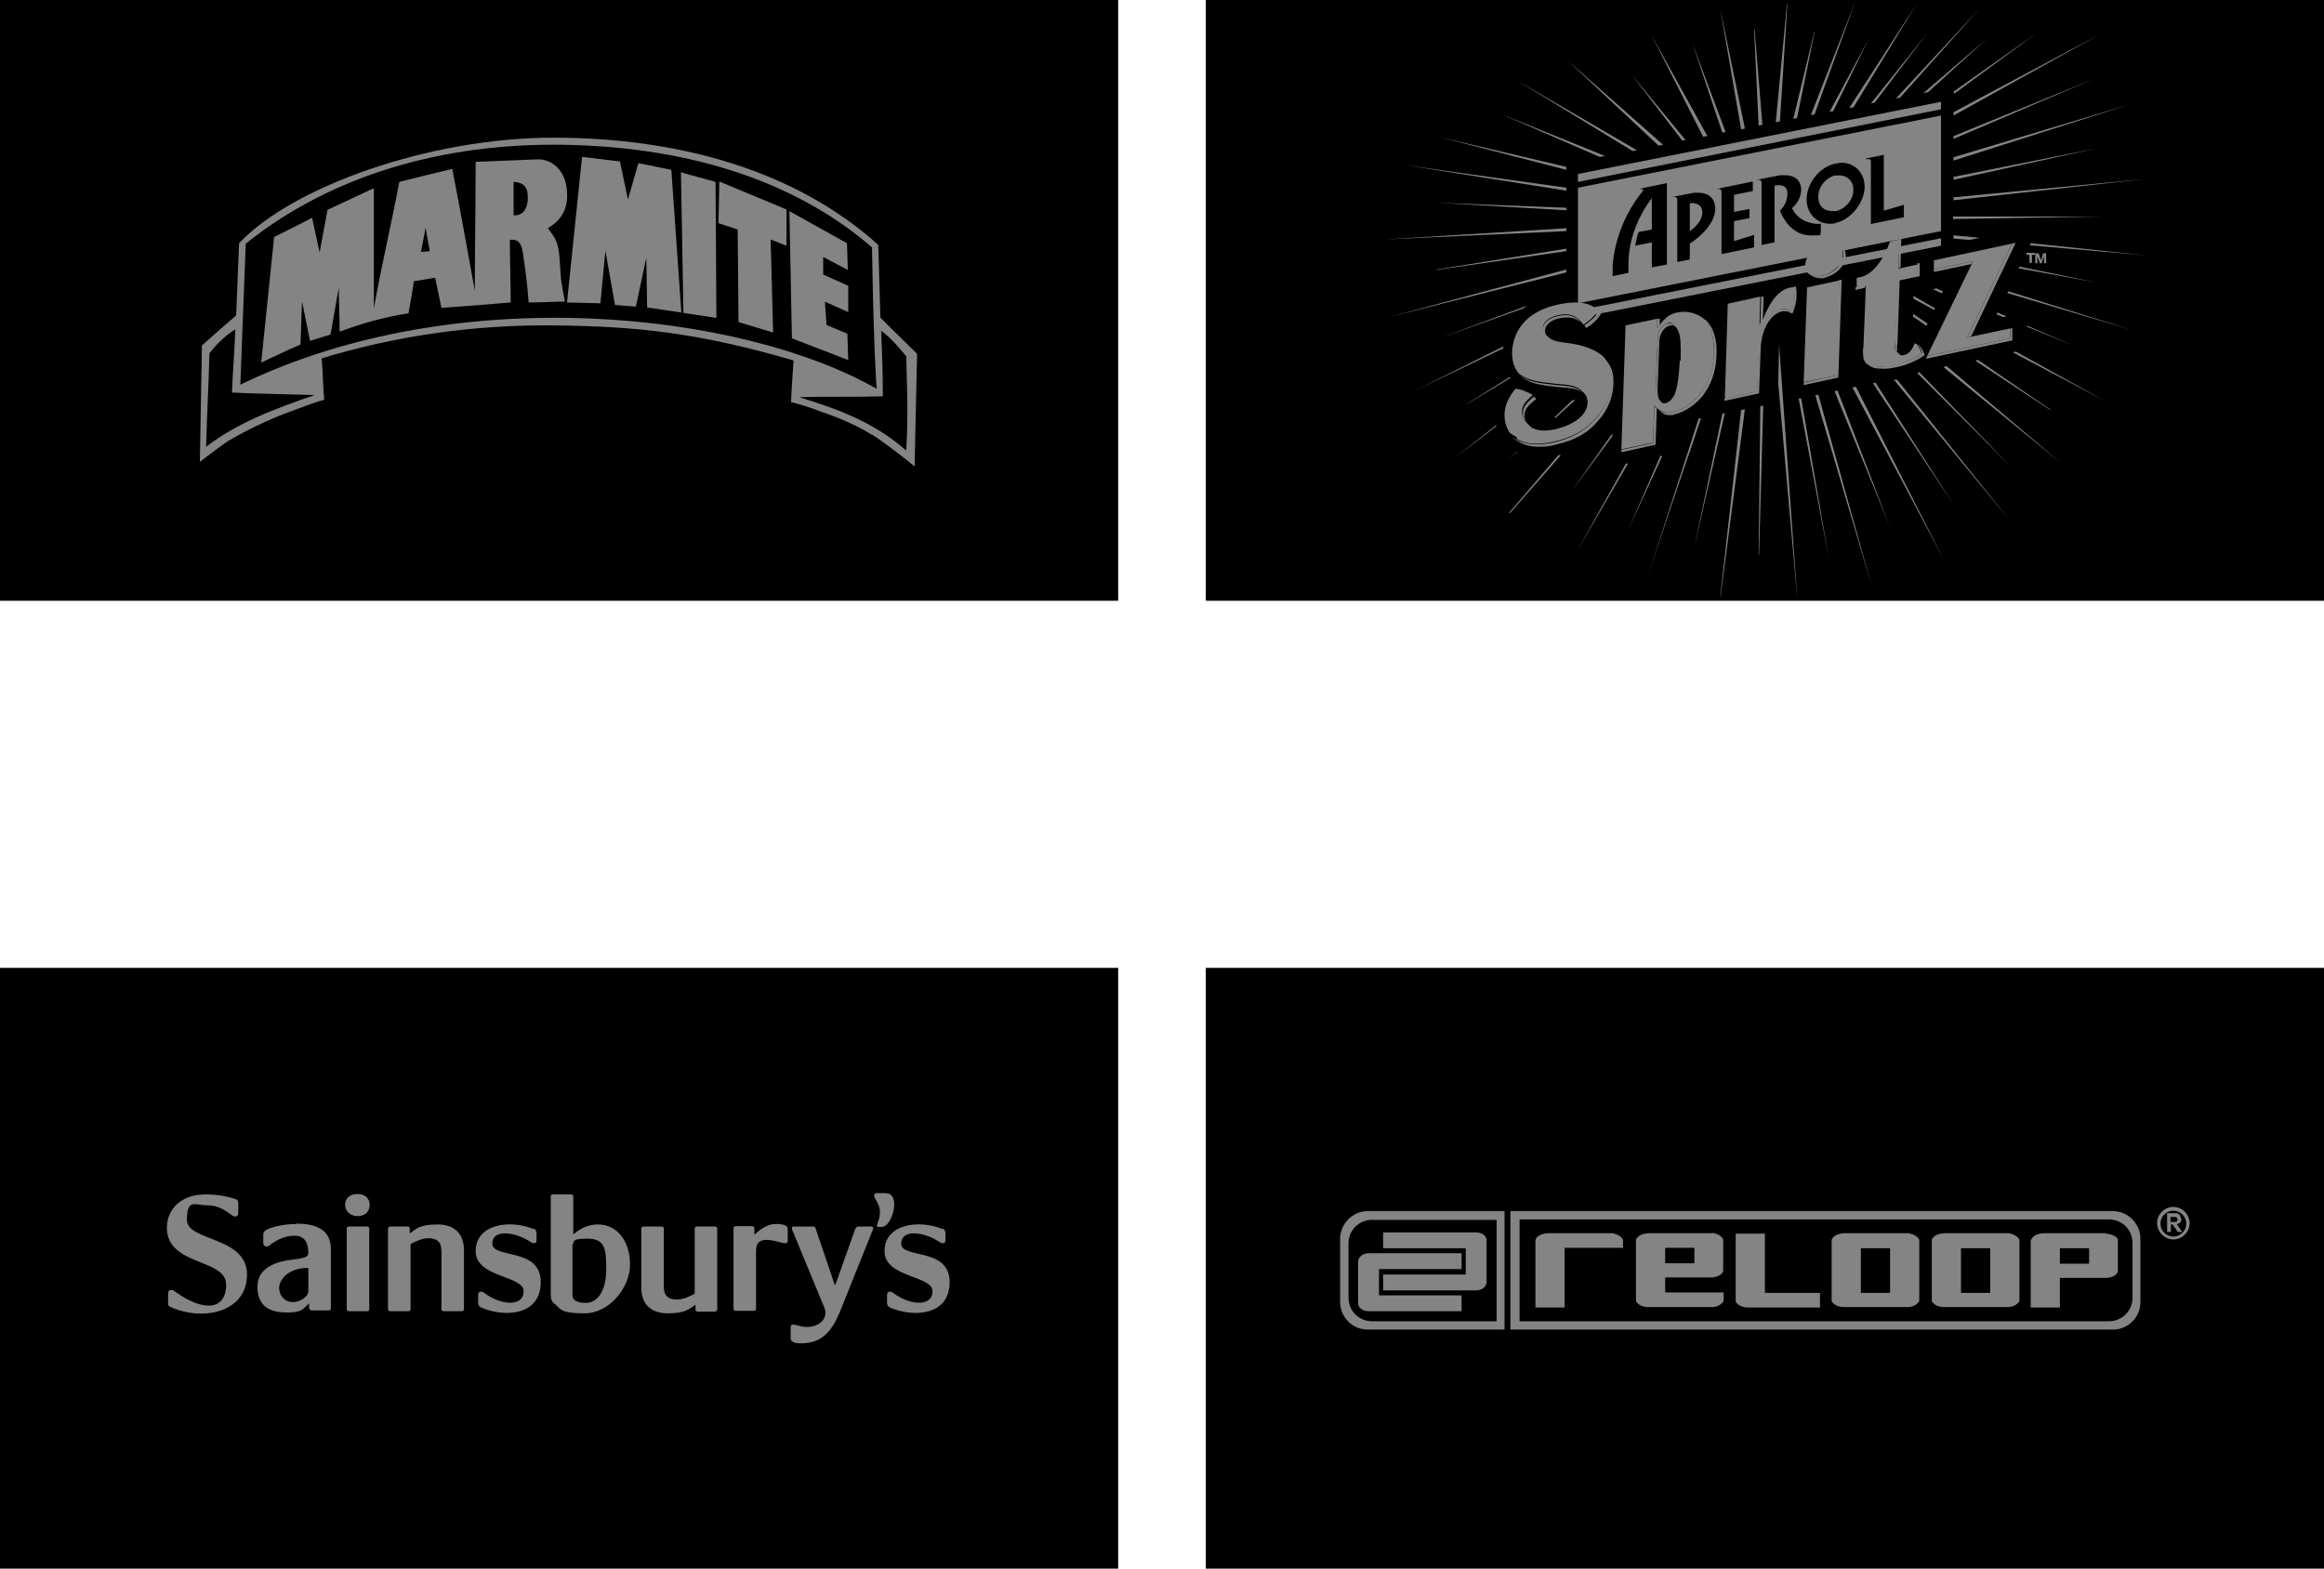 <?xml version="1.0" encoding="UTF-8"?>
<svg xmlns="http://www.w3.org/2000/svg" version="1.1" viewBox="0 0 557 376">
  <defs>
    <style>
      .cls-1 {
        fill-rule: evenodd;
      }

      .cls-1, .cls-2 {
        fill: #848484;
      }
    </style>
  </defs>
  <!-- Generator: Adobe Illustrator 28.7.1, SVG Export Plug-In . SVG Version: 1.2.0 Build 142)  -->
  <g>
    <g id="Layer_1">
      <rect y="0" width="268" height="144"/>
      <rect x="289" y="0" width="268" height="144"/>
      <rect y="232" width="268" height="144"/>
      <rect x="289" y="232" width="268" height="144"/>
      <path class="cls-2" d="M70.9,293.4c-2.4,0-5.3.5-7.1,1.4-.5.3-.7.7-.7,1.1v2c0,.7.5.9.8.9.5,0,1-.5,1.2-.7,1.7-1.1,3.3-1.9,5.6-1.9s3.2,1.8,3.2,4h0c0,1.1-.4,1.3-4.3,1.8-2.4.3-7.9,1.4-7.9,6.4s3.3,6.2,7.1,6.2,3.8-.9,5.3-2.2v1.2c.1.3.4.5.6.5h4.1c.3,0,.5-.2.5-.5v-14.1c0-3.7-2-6.2-8.4-6.2ZM73.8,309.9c0,.6-1.5,2.2-3.6,2.2s-3.3-1.7-3.3-3.4,1.9-4.8,7-4.8v6Z"/>
      <path class="cls-2" d="M85.7,286.2c-2,0-3,1.2-3,2.6s1.2,2.7,3,2.7,2.9-1.1,2.9-2.7c0-1.4-1-2.6-2.9-2.6Z"/>
      <path class="cls-2" d="M83.1,294.5v19.3c0,.3.2.5.5.5h4.4c.3,0,.5-.2.5-.5v-19.3c0-.3-.2-.5-.5-.5h-4.4c-.3,0-.5.2-.5.5Z"/>
      <path class="cls-2" d="M40.7,313.2c7.7,3.6,18.5,1.5,18.5-7.7s-14.4-7.9-14.4-13.1,2-3.5,4.6-3.5,4,.8,5.8,2.1c.5.4.8.6,1.2.6s.7-.3.7-.7v-2.6c0-.4-.1-.7-.5-.8-1.5-.6-4.3-1.2-7.3-1.2-6.1,0-9.3,3.7-9.3,8,0,9.2,14.2,7.3,14.2,13.6s-5.5,6.4-11.8,2c-.6-.4-.9-.7-1.2-.7-.8,0-.9.4-.9.8v2.3c-.1.4,0,.6.4.9Z"/>
      <path class="cls-2" d="M93,294.5v19.3c0,.3.2.5.5.5h4.4c.3,0,.5-.2.5-.5v-15.6c.9-.5,2.7-1.4,4.2-1.4,3,0,3.2,1.8,3.2,3.4v13.6c0,.3.2.5.5.5h4.4c.3,0,.5-.2.5-.5v-14.1c0-3.7-2-6.2-6.4-6.2s-5.2,1.2-6.5,2.1h-.1v-1.1c0-.3-.2-.5-.5-.5h-4.2c-.2,0-.5.2-.5.5Z"/>
      <path class="cls-2" d="M127.9,294.6c-5.9-2.4-13.9-1.1-13.9,5.3s11.5,5.8,11.5,9.6-5.4,3.4-9.3.5c-.3-.2-.5-.4-.9-.4s-.7.2-.7.8v1.8c0,.5.1.9.7,1.2,5.1,2.3,14.3,2.3,14.3-6.1s-11.6-5.5-11.6-9.2,5.7-2.7,9-.5c.3.2.7.4.9.4.5,0,.7-.2.7-.8v-1.5c0-.5-.1-1-.7-1.2Z"/>
      <path class="cls-2" d="M225.9,294.6c-5.9-2.4-13.9-1.1-13.9,5.3s11.5,5.8,11.5,9.6-5.4,3.4-9.3.5c-.3-.2-.5-.4-.9-.4s-.7.2-.7.8v1.8c0,.5.1.9.7,1.2,5.1,2.3,14.3,2.3,14.3-6.1s-11.6-5.5-11.6-9.2,5.7-2.7,9-.5c.3.2.7.4.9.4.5,0,.7-.2.7-.8v-1.5c0-.5-.1-1-.7-1.2Z"/>
      <path class="cls-2" d="M181.2,300c0-2.2.8-3.6,5.5-2.3.6.1,1,.3,1.5.3s.6-.3.6-.7v-2.7c0-.5-.3-.8-.9-1-3.3-.8-5.3.7-7,2.3h-.1v-1.5c0-.3-.2-.5-.5-.5h-4c-.2,0-.5.2-.5.5v19.3c0,.3.2.5.5.5h4.4c.3,0,.5-.2.5-.5v-13.8h0Z"/>
      <path class="cls-2" d="M211.6,294c2.1,0,4.6-8,.6-8h-2.1c-.5,0-.6.4-.6.7,0,.5,1.4,1.9,1.4,3.8s-.7,2.6-.7,3.2.2.4.5.4h1Z"/>
      <path class="cls-2" d="M200.1,308.1l-.3-.9-4.3-12.7c-.1-.4-.3-.5-.7-.5h-4.6c-.3,0-.4.1-.4.4s0,.3.2.7l7.6,18.4c1.2,3.1-2.4,5.4-6.1,4.3-.5-.1-.9-.3-1.4-.3s-.6.3-.6.7v2.6c0,.5.4,1.2,2.4,1.2,4.8,0,7.4-2.4,9.7-8.3l7.5-18.7c.1-.3.2-.4.2-.6s-.2-.4-.4-.4h-3.2c-.3,0-.5.2-.7.5l-4.5,12.7-.4.9Z"/>
      <path class="cls-2" d="M171.9,313.8v-19.3c0-.3-.2-.5-.5-.5h-4.4c-.3,0-.5.2-.5.5v15.6c-.9.5-2.7,1.4-4.2,1.4-3,0-3.2-1.8-3.2-3.4v-13.6c0-.3-.2-.5-.5-.5h-4.4c-.3,0-.5.2-.5.5v14.1c0,3.7,2,6.2,6.4,6.2s5.2-1.2,6.5-2h.1v1.1c0,.3.2.5.5.5h4.2c.2,0,.5-.3.5-.6Z"/>
      <path class="cls-2" d="M132,286.8c0-.3.2-.5.5-.5h4.4c.3,0,.5.2.5.5v9.1h0c.9-.8,2.9-2.4,5.9-2.4,4.7,0,7.7,4.1,7.7,9.6s-4.9,11.7-10.9,11.7-5.7-1.1-7.3-2.4c-.7-.5-.8-1.4-.8-2.1v-23.5ZM138,311.8c.5.3,1.1.5,2.4.5,2.9,0,4.9-3,4.9-8.1s-.4-7.3-4.6-7.3-2.8.9-3.5,1.4v12.3c0,.4.2.8.7,1.2Z"/>
      <path class="cls-2" d="M208.9,104.1c4,2.6,8.1,5.9,10.3,7.7.2-9,.4-18,.6-27-2.9-2.9-5.9-5.7-8.8-8.7-.2-5.8-.3-11.6-.5-17.4-20.1-18.1-48.3-25.7-77.9-25.7s-62.5,11.7-75.3,25.3c-.2,5.7-.5,11.5-.7,17.3-2.8,2.4-5.5,4.8-8.2,7.2-.2,9.3-.3,18.6-.5,27.9,2.4-1.8,5.1-3.9,6.8-5,0,0,6.7-4.1,15-7.1,2.5-.9,5.2-2,8-2.8-.3-3.2-.3-6.7-.6-9.9,17.7-5.4,36.5-8.1,55.6-7.9,19.7.2,34.5,1.7,57.5,8.4-.2,3.3-.5,6.6-.6,10,2.5.6,5,1.4,7.5,2.4,0,0,6.9,2.2,11.8,5.4Z"/>
      <path d="M103,60.2l-2.1.2,1.1-5.8,1,5.6Z"/>
      <path d="M123.1,43.6c0,2.7,0,5.2,0,8,2.7.2,3.4-2.3,3.4-4.1,0-1.7-.2-3.7-3.3-3.9Z"/>
      <path d="M58.9,58.4c20.7-16.6,47.6-24.1,75.9-23.7,33.1.5,57.6,10.2,74.2,24.6.2,11.3.4,22.6,1.1,33.9-31.7-18.2-100.1-26.4-152.5-1,.4-11.4.9-22.4,1.3-33.8ZM203.3,86.3l-.2-6.3-5-2.1-.4-5.6,5.6,2.5v-6.3l-6-2.7v-4.2l5.9,3.1-.2-6.4-13.8-7.7.6,30.5,13.5,5.2ZM172.4,43.6l-.2,9.9,4.6,1.5.2,22.2,8.3,2.5-.6-22.3,3.8,1.5v-8.7l-16.1-6.7ZM163.2,41.3l.6,33.7,7.9,1.2-.2-32.6-8.3-2.3ZM148.6,38.7l-9.1-1.1-3.6,34.9,8,.2,1.2-12.6,2.3,13,5,.4,2.5-11.7.2,11.9,8.2,1.2-2.4-34.2-7.9-1.6-2.5,8.7-1.9-9ZM89.4,45.2c-3.6,1.7-7.3,3.4-10.9,5.1-.6,3.4-1.3,6.8-1.9,10.2-.6-2.8-1.2-5.5-1.8-8.3-3,1.6-6.1,3.1-9.1,4.6-1,10-2.1,20.1-3.1,30.1,2.9-1.3,6-2.9,9.4-4.3.2-3.3.2-7.1.4-10.3.6,2.9,1.3,6.5,1.9,9.4,1.6-.5,3.3-1,4.9-1.5.7-3.5,1.3-7.7,2-11.2,0,3.2.2,7.2.2,10.5,5.4-2,10.7-3.5,16.5-4.4.5-2.6.9-5.1,1.3-7.7,1.7-.2,3.4-.6,5.1-.8.5,2.4,1,4.9,1.5,7.2,5.5-.4,11.1-.8,16.6-1.3,0-5-.2-10-.2-15,1.7-.2,2.7.4,3.1,3,.6,4,1.1,7.7,1.4,12,2.8,0,6-.2,8.7-.2-.3-1.5-.7-3.6-.9-5.1-.4-3.5-.2-7.1-1.2-9.4-.4-1-1.3-2.2-2-3.1,2.8-1.6,4.9-4.2,4.6-8.7-.3-5.6-4.1-8-7.2-7.8-4.9.2-9.8.4-14.7.6,0,10.3-.2,20.6-.2,30.9-1.8-9.8-3.5-19.5-5.4-29.2-4.3,1-8.3,2-12.7,3.1-1.9,10.1-4.3,20.2-6.1,30.3,0-9.6,0-19.1,0-28.6Z"/>
      <path d="M56.3,79c-2.4,1.5-4.7,3.8-6.1,5.7-.2,8-.6,14.5-.8,22.4,7.2-5.6,16.1-9,26-12.4-6.5-.2-13.3-.3-19.8-.6.2-5.5.6-9.6.8-15.1Z"/>
      <path d="M211.2,79.3c2.3,1.6,4.5,4.3,6,6.1.2,7.6.5,14.8,0,22.6-7.3-6.4-15.4-9.7-25.7-12.8,6.5-.2,13.5,0,20.1-.2,0-5.5-.2-10.3-.4-15.7Z"/>
      <path class="cls-2" d="M378.2,74.4c1.1,0,2.6.3,4.1,1l82.9-16.5v-1.8l-87,17.3Z"/>
      <path class="cls-2" d="M378.2,41.7v1.9l87-17.4v-1.8l-87,17.3Z"/>
      <path class="cls-2" d="M405,48.8v6.6s3-1.9,3-4.5-3-2.2-3-2.2Z"/>
      <path class="cls-2" d="M378.2,45v27.7l87-17.3v-27.7l-87,17.3ZM399.5,63.4l-3.6.7v-6l-4,.8s.2-1,.4-1.9c.2-1.1.5-1.4.5-1.4l3.1-.6v-7.5c-3.5,4.6-4.9,9.2-5.4,12.7-.3,2.3-.2,4.2-.2,5.2l-3.8.8c0-.6,0-1.1,0-2.1,0-1.2.2-2.4.4-3.5,1.3-7.2,4.8-12.3,6.6-14.5.2-.2.2-.4.3-.5,0,0,0-.2,0-.2-.2-.2-.6,0-.6,0v-.2l6.3-1.3v19.5h0ZM405,58.3v3.9l-3,.6v-14.9c0-.5-.4-.8-.8-.7h-.4c0,0,0,0,0,0l5.2-1c.2,0,.6,0,1.1,0,1.5,0,3.8.6,4,3.6.2,4.7-6.1,8.6-6.1,8.6ZM420.4,57.3v2l-7.8,1.6v-14.9c0-.5-.3-.8-.8-.7h-.4c0,0,0,0,0,0l8.7-1.8v2.3l-4.5.9v4.1l3.7-.7v2.2l-3.7.7v4.8l4.8-1.5v1.1ZM436.3,55.8c0,.3,0,.6,0,.6,0,0-.2,0-.6,0-.7,0-2.2.2-3.8-.3-1-.3-2.1-1-3.1-2-1.5-1.7-2.2-3.6-2.2-3.6,1.1-1,1.8-2.5,1.8-4.2,0-2.6-3.1-1.8-3.1-1.8v13.6l-3.1.6v-14.9c0-.5-.4-.8-.8-.7h-.4c0,0,0,0,0,0l5.7-1.1c.3,0,.7,0,1.2,0,1.5,0,3.6.6,3.8,3.3,0,1.9-.9,3.5-2.2,4.6,0,0,.9,2.1,3,3,2.4,1.1,3.9.7,3.9.7,0,0,0,1.4,0,2.2ZM440,53.5c-3.8.8-7-1.8-7-5.7s3.1-7.8,6.9-8.6c.5,0,.9-.2,1.4-.2,3.2,0,5.6,2.4,5.6,5.8s-3,7.8-6.9,8.6ZM456.2,52.1l-7.8,1.6v-14.9c0-.2,0-.5-.3-.6-.2-.2-.8,0-.9,0v-.2l4.3-.9v13.4l4.8-1.4v3h0Z"/>
      <path class="cls-2" d="M440,42c-2.3.5-4.2,2.7-4.2,5.1s1.4,3.5,3.4,3.5.6,0,.8,0c2.3-.5,4.2-2.7,4.2-5.1s-1.9-3.8-4.2-3.4Z"/>
      <path class="cls-2" d="M395.5,59.1l-3.1.6s0-.2,0-.5l3-.6v.4Z"/>
      <path class="cls-2" d="M405.5,49.1s1.4-.4,1.9.6c-.6-.6-1.5-.3-1.5-.3v5c-.2.2-.3.2-.4.3v-5.6Z"/>
      <path class="cls-2" d="M420.4,44.2h.5c0,0,0,2.2,0,2.2l-4.5.9v2.9h-.4c0,0,0-3.2,0-3.2l4.4-1v-1.8Z"/>
      <path class="cls-2" d="M419.7,50.8h.4c0,0,0,2.1,0,2.1l-3.7.8v3.4l-.4.2v-4l3.7-.7v-1.8Z"/>
      <path class="cls-2" d="M420.8,57.1h.4c0,0,0,2.9,0,2.9l-7.8,1.6v-.4l7.4-1.5v-2.6Z"/>
      <path class="cls-2" d="M410.7,47.4c.6.5,1.1,1.4,1.2,2.9,0,4.4-5.9,8.5-5.9,8.5v4.2l-3,.6v-.4l2.6-.5v-4s6.3-4.2,6-8.8c-.2-1.3-.5-2.1-.9-2.6Z"/>
      <path class="cls-2" d="M451.9,37.9h.5c0,0,0,11.9,0,11.9l-.5.2v-12.1Z"/>
      <path class="cls-2" d="M456.6,49.9l.4-.2v3l-7.8,1.6v-.5l7.4-1.4v-2.6Z"/>
      <path class="cls-2" d="M436.7,54.5h.5c0,0,0,2.6,0,2.6,0,0-3.1.9-6-.9,2.7,1.3,5.6.5,5.6.6,0,0,0-1.5,0-2.3Z"/>
      <path class="cls-2" d="M399.9,44.6h.4c0,0,0,19.5,0,19.5l-3.5.7v-.4l3.1-.6v-19.2Z"/>
      <path class="cls-1" d="M391.3,65.9l-3.9.8v-.5l3.4-.7c-.2-2.4-.5-9.7,4.7-17.1v.6c-2.2,3.2-3.5,6.5-4.1,10.1-.3,2.6-.4,5-.2,6.7Z"/>
      <path class="cls-2" d="M441.3,53.9c.8-.2,1.4-.6,2-1,1.8-1.2,3.1-3,3.8-5,.4-1.2.5-2.3.3-3.3-.2-1.3-.6-2-.6-2,.2.6.3,1.4.3,2.2,0,4.1-3.1,8.1-7,8.9-1.1.2-2.4.2-3.4,0,0,0,.7.3,1.7.5,1,0,1.9,0,2.9-.3Z"/>
      <path class="cls-2" d="M426.1,59l-3,.6v-.4l2.6-.6v-13.5s1.6-.3,2.2.6c-.6-.6-1.7-.2-1.7-.2v13.5Z"/>
      <path class="cls-2" d="M430.3,42.2c1.1.6,2.1,1.5,2.1,3.4s-1,3.6-2.2,4.6l-.2-.3c1.3-1.1,2-2.6,2.1-4.3,0-1.9-.7-3-1.7-3.4Z"/>
      <path class="cls-2" d="M438,44.1c-2.3,2.4-1.1,5.1-1.1,5.1-.4-.6-.6-1.2-.6-2,0-2.2,1.7-4.3,3.8-4.7.9-.2,1.7,0,2.3.3,0,0-2.5-.7-4.4,1.3Z"/>
      <path class="cls-2" d="M434.8,7.8h0l-5,20.7.9-.2,4.2-20.6ZM434.9,27.4L444.7.3h0c0,0-10.7,27.3-10.7,27.3l1-.2ZM418.2,30.8l-5.9-28.7h0l5,28.9,1-.2ZM420.4,6.9h0l1.1,23.2.9-.2-1.9-23.1ZM439.4,26.6l8.5-17.3h0c0,0-9.4,17.5-9.4,17.5l1-.2ZM449.3,24.6l12.5-16.5h0c0,0-13.4,16.7-13.4,16.7l1-.2ZM444.3,25.6l15.1-24.7h0c0,0-16.2,25-16.2,25l1.1-.2ZM398.6,34.7l-23-20.3h0c0,0,21.9,20.5,21.9,20.5l1.1-.2ZM384.7,37.4l-25-10.1h0c0,0,23.7,10.3,23.7,10.3l1.4-.2ZM344.3,64.7l31.1-4.5v-.6l-31.1,5h0ZM372.9,100.1l4.6-4.2c-.2,0-.3,0-.6,0l-4.3,4.1.2.2ZM392.3,36l-28.7-16.7h0c0,0,27.7,16.9,27.7,16.9l1.1-.2ZM409.2,32.6l-13.4-24.2h0c0,0,12.4,24.4,12.4,24.4l1-.2ZM404,33.6l-13-15.8h0c0,0,12.2,15.9,12.2,15.9l1-.2ZM455.4,23.4l19-21.3h0c0,0-20,21.5-20,21.5l1.1-.2ZM413.6,31.7l-8-21.4h0l7.2,21.5.9-.2ZM468.2,42.4v.7l34.6-7.6h0c0,0-34.6,6.9-34.6,6.9ZM478.6,75.4l1.5.6c.2,0,.5,0,.7-.2l-2.1-.9c0,.2,0,.2-.2.4ZM491.3,98.1l-17.2-11.8c-.2,0-.4,0-.6.2l17.9,11.8v-.2ZM468.2,56.4v.8l3.9.3c.8-.2,1.6-.3,2.4-.5l-6.3-.6ZM468.2,48l46-5.1h0c0,0-46,4.4-46,4.4v.7ZM502.4,67.7l-18.4-3.8c0,.2-.2.2-.2.4l18.6,3.4h0ZM503.6,51.9h-35.5c0,0,0,.6,0,.6l35.5-.6h0ZM468.2,27.7l35.1-19.5h0c0,0-35.1,18.7-35.1,18.7v.8ZM463.8,73.9s-4.1-2.3-5.2-3v.7l5,2.7.2-.5ZM462.1,22.1l14.3-13h0c0,0-15.4,13.2-15.4,13.2l1.1-.2ZM458.5,75.9l3.2,2.2.3-.5-3.5-2.4c0,.2,0,.4,0,.7ZM465.8,69.9l-1.8-.8c-.3.2-.6.2-.8.2l2.2,1,.3-.5ZM468.2,22.6l20.1-14.8h0c0,0-20,14.1-20,14.1v.7ZM468.2,32.6v.7l33.4-14.3h0c0,0-33.3,13.6-33.3,13.6ZM468.2,38.5l42.3-13.5h0c0,0-42.3,12.7-42.3,12.7v.8ZM366.2,73.2l-21,7.8h0c0,0,19.7-7,19.7-7,.5-.2.9-.6,1.3-.9ZM439.7,93.8l13.2,32.3h0c0,0-12.5-32.5-12.5-32.5l-.8.2ZM435.1,94.8l13.6,46h0l-12.9-46.2-.8.2ZM444,92.9l22.1,41.7h0c0,0-21.3-41.9-21.3-41.9l-.9.2ZM431.1,95.6l7.2,38.1h0l-6.6-38.2h-.6ZM428.3.9h0l-2.7,28.4,1-.2,1.8-28.3ZM344.3,48.6l31.1,1.8v-.6l-31.1-1.2h0ZM448.9,91.9l19.5,29.3h0c0,0-18.9-29.5-18.9-29.5l-.7.2ZM486.7,58.3c0,.2-.2.3-.2.5l27.8,2.4h0c0,0-27.5-2.9-27.5-2.9ZM481,70.2l30.3,9h0c0,0-30-9.4-30-9.4,0,.2-.2.3-.2.5ZM485.8,78v.3l11.1,4.5h0c0,0-11.2-4.8-11.2-4.8ZM421.6,133h0l1-35.8-.7.2-.4,35.6ZM453.9,91l27.9,33.9h0c0,0-27.1-33.9-27.1-33.9-.3,0-.6,0-.9,0ZM460,89.2c-.2,0-.3.2-.5.2l22.6,22.6h0c0,0-22.1-22.8-22.1-22.8h0ZM482.5,84.5l21.8,11.5h0c0,0-21.1-11.7-21.1-11.7-.2,0-.5,0-.7.2ZM465.8,88l28.3,23.1h0c0,0-27.5-23.3-27.5-23.3-.2,0-.5,0-.8.2ZM426.2,92l4.6,52h0l-4.4-61.4-.2,9.4ZM348.5,109.9h0c0,0,10.1-7.7,10.1-7.7,0,0,0-.2,0-.3l-10.1,8ZM375.4,64.6l-42.9,11.5h0c0,0,42.9-10.8,42.9-10.8v-.7ZM360.4,83l-21,10.5h0c0,0,20.9-10,20.9-10v-.5ZM351.7,96.8l10.3-6.2c0,0,0-.2-.2-.2l-10.2,6.4h0ZM375.4,40l-30.2-7.1h0c0,0,30.2,7.8,30.2,7.8v-.6ZM375.4,45l-38.5-5.4h0c0,0,38.5,6.1,38.5,6.1v-.6ZM375.4,54.7l-43.6,2.7h0c0,0,43.6-2,43.6-2v-.7ZM363.6,108.2l-2.2,2.1h0c0,0,2.2-2,2.2-2q0,0-.2,0ZM407.1,100.4l-12.6,39.1h0c0-.2,10.6-31.8,11-32.7l2.2-6.6-.7.2ZM412.8,99.2l-6.8,32.4h0l7.4-32.6-.7.2ZM397.9,109.4l-7.6,17.5h0c0,0,8.1-17.6,8.1-17.6h-.6ZM389.7,111.1l-11.8,21.1h0c0,0,12.3-21.1,12.3-21.1h-.6ZM361.9,123h0c0,0,12.2-13.9,12.2-13.9-.2,0-.4,0-.6,0l-11.8,13.8ZM412.4,142.9h0l5.8-44.8-.9.2-5,44.7ZM386.5,103.8l-9.8,13.9h0c0,0,9.7-13.1,9.7-13.1v-.8Z"/>
      <path class="cls-2" d="M455.7,57.1l-.2,7,2.9-.6-3.4.7.2-7,.6-.2ZM433.2,65.1c0,0,0,0,0,.2,0,0,0,0,0-.2ZM397.8,96.1c-.4-.6-.6-1.8-.5-3.3l.4-11c0-1.8,1.2-3.5,2.6-3.8h.3c.2,0,.5,0,.7.2-.4-.6-1-.8-1.5-.7-1.3.2-2.5,2-2.5,3.8l-.4,11c-.2,2.1,0,3.4.9,3.8ZM422.1,71.2l-.2,6.8.6-1.3c.3-.9.6-1.6,1-2.3-.3.7-.7,1.5-1,2.3l.2-5.6h-.6ZM460.1,63.1h-.6c0,0,0,2.6,0,2.6l-4.8,1-.5,14.6c0,1.9,0,2.1,0,2.4s.3.5.6.6h0c-.2-.5-.2-.6,0-2.5l.5-14.6,4.8-1v-3.1ZM482.2,58.4l-10.7,22.5.9-.2,10.7-22.5-.9.2ZM459.1,82.2h0,0ZM472.9,62.6l-9.4,2v.6l9-1.9.4-.7ZM459.3,82.4c0,0,0,0,.2,0,0,0-.2,0-.2,0ZM397.2,76.4v2.2l.6-.7c.2-.2.4-.5.6-.7-.2.2-.4.5-.6.7v-1.5c0,0-.6,0-.6,0ZM481.8,81.1l-19.9,4.2-.3.7,20.7-4.4v-3c0,0-.5.2-.5.2v2.3ZM441.2,59c.4.6.6,1.2.6,1.9,0,2.3-2.3,4.6-4.9,5.2-1.4.3-2.6,0-3.4-.6,0,0,.2.2.2.2.6.6,1.6,1,2.7,1s.7,0,1.1-.2c2.6-.6,4.8-2.9,4.9-5.1,0-.9-.2-1.7-.8-2.2-.2,0-.3-.2-.4-.2ZM440.1,90l-7.8,1.7v.6l8.3-1.8.8-23.4h-.6c0,0-.8,22.8-.8,22.8ZM430.1,68.7c0,.7,0,1.2,0,1.7,0,1.4-.3,2.4-1,4.2-1-.6-1.5-.6-2.3-.5-2.9.6-5.1,4.4-5.3,8.7l-.4,11-7.8,1.7v.6l8.3-1.8.4-11c.2-4.4,2.4-8.2,5.3-8.7.2,0,.5,0,.6,0,.5,0,1,.2,1.7.6.7-1.9,1-3,1-4.2s0-1.4-.2-2.3c-.2,0-.3,0-.5,0ZM446.8,74.2l.2-5.8-2.3.5v.6l2.3-.5-.2,5.2ZM459.6,82.5c.4.6.8,1.2,1.1,2.1-1.9,1.4-4.3,2.4-6.7,2.9-3,.6-5.5.5-6.7-.5,0,.2.2.2.4.4.7.7,1.9,1,3.6,1s2.1-.2,3.3-.4c2.4-.5,4.8-1.5,6.7-2.9-.4-1.2-1-2.1-1.7-2.6ZM408.6,76.7c1.5,1.8,2.3,4.5,2.2,8-.2,3.8-1.3,7.1-3.4,9.8-1.8,2.2-4.2,3.8-6.6,4.3-1.5.3-2.6.2-3.6-.8,1,1,1.8,1.5,2.9,1.5s.8,0,1.3-.2c2.3-.5,4.7-2.1,6.6-4.3,2.1-2.7,3.3-6,3.4-9.8.2-3.8-.7-6.8-2.7-8.6q0,0,0,0ZM366.2,101.9c-.6-.6-.8-1.5-.8-2.3,0-1.4.6-2.2,2.8-4-.2-.2-.4-.3-.6-.5-2,1.7-2.6,2.6-2.6,3.9,0,1.1.5,2.2,1.3,2.9ZM377.9,93.1c-.9-.4-2-.6-4.8-.8-4.9-.5-6.5-.9-8.1-1.9-.3-.2-.6-.4-.8-.6.4.4.8.8,1.4,1.1,1.6,1,3.2,1.4,8.1,1.9,2.9.2,4,.4,4.8.8.3.2.6.3.8.5-.4-.4-.9-.8-1.4-1ZM397.1,97.9c-.2-.2-.3-.3-.6-.6l-.3,8.9-7.6,1.6v.6l8.2-1.8.3-8.8ZM373.8,76.3c.7-.2,1.4-.2,1.9-.2,1.2,0,2.2.4,3.1,1.1-1.4-1.6-3-2-5.6-1.4-2,.5-3.4,1.6-3.4,3s0,1.1.9,1.8c-.2-.3-.4-.8-.4-1.3,0-1.4,1.4-2.6,3.4-3ZM384.3,85.7c1.1,1.3,1.8,2.9,1.8,5,0,3.8-1.3,7-3.7,9.7-2.6,2.9-5.6,4.6-9.8,5.6-4,.9-6.8.6-9.2-.6-.5-.2-.9-.6-1.2-.9.5.6,1,1,1.8,1.4,1.4.8,3,1.2,5,1.2s2.6-.2,4.2-.6c4.2-1,7.3-2.6,9.8-5.6,2.5-2.8,3.8-6.1,3.7-9.7,0-2.5-1-4.2-2.4-5.5ZM383.1,74.7c-.7,1.2-2.1,2.5-3.4,3.3.2.2.3.4.5.6,1.4-.8,2.8-2.1,3.5-3.4-.2-.4-.6-.7-.9-1,0,.2.2.4.3.6Z"/>
      <path class="cls-2" d="M440.2,90l.7-22.8-7.8,1.7-.8,22.7,7.8-1.6Z"/>
      <path class="cls-2" d="M446.5,83.4c0,2,0,2.8.7,3.6,1.2,1,3.7,1.2,6.7.6,2.4-.5,4.8-1.6,6.7-2.9-.3-.8-.7-1.5-1.1-2.1-.2-.2-.3-.2-.6-.3-.7,1.8-1.5,2.6-2.6,2.8-.6.2-1.1,0-1.4-.6-.2,0-.5-.3-.6-.6-.2-.4-.2-.5,0-2.4l.5-14.6,4.8-1v-2.5c0,0-4.6,1-4.6,1l.2-7-2.2.5c-1.8,4.8-4.2,7.8-7,8.5l-1,.2v2.5c0,0,2.2-.5,2.2-.5l-.6,14.8Z"/>
      <path class="cls-2" d="M481.8,78.8v2.3c0,0-19.9,4.2-19.9,4.2l11-22.7-9.4,2v-2.2c0,0,18.7-4,18.7-4l-10.7,22.5,10.4-2.2Z"/>
      <path class="cls-2" d="M437.7,58.3c-2.7.6-5,2.9-5,5.2,0,.8.2,1.4.6,2,.9.6,2.1.9,3.5.6,2.6-.6,4.8-2.9,4.9-5.2,0-.8-.2-1.4-.6-2-.8-.7-2-1-3.4-.6Z"/>
      <path class="cls-2" d="M397.2,78.6v-2.2l-7.6,1.6-1,29.7,7.6-1.6.3-8.9c.2.2.4.4.6.6h0c1.1,1,2.1,1.3,3.7,1,2.4-.5,4.8-2.1,6.6-4.3,2.1-2.6,3.3-5.9,3.4-9.8,0-3.5-.6-6.3-2.2-8.1-1.7-1.5-4.2-2.2-6.6-1.7-1.7.3-3,1.3-4.2,3l-.6.7ZM402.6,86.4c-.2,3.8-.5,6-1.1,7.8-.4,1.2-1.4,2.2-2.2,2.4-.6.2-1.1,0-1.4-.6-.7-.4-1.1-1.7-1-3.8l.4-11c0-1.8,1.2-3.4,2.5-3.8.6-.2,1.1.2,1.5.7.4.2.7.7,1,1.4.5,1.1.6,3.4.5,7Z"/>
      <path class="cls-2" d="M363.5,105.2c2.4,1.4,5.2,1.5,9.2.6,4.2-1,7.3-2.7,9.8-5.6,2.4-2.7,3.8-5.8,3.7-9.7,0-2.1-.8-3.7-1.9-5-2.4-2.2-6.1-3-9.4-3.4-2.5-.2-3.6-1-4.1-1.6-1-.7-1-1.6-1-1.9,0-1.4,1.4-2.5,3.4-3,2.5-.6,4.2-.2,5.6,1.4.2.2.5.5.7.8,1.4-.8,2.7-2.1,3.4-3.3,0-.2-.2-.3-.4-.5-1.8-1.6-5-1.9-9.1-1-6.9,1.5-10.7,5.6-11,11.4,0,2.2.5,3.8,1.6,5.1.2.2.6.5.9.6,1.6,1,3.2,1.4,8.1,1.9,2.8.2,3.9.4,4.8.8.6.2,1,.6,1.4,1,.8.6,1.3,1.6,1.3,2.6,0,3-3.1,5.4-7.8,6.5-2.3.5-4,.4-5.4-.3-.4-.2-.8-.6-1.1-1-.9-.7-1.4-1.8-1.4-3,0-1.3.6-2.2,2.6-3.9-1.3-.8-3.1-1.5-4.2-1.5-1.8,2.2-2.6,4.2-2.6,6.3,0,1.8.5,3.2,1.4,4.4.6.3,1,.6,1.5.9Z"/>
      <path class="cls-2" d="M422.5,76.7c1.8-4.8,4-7.3,6.7-7.8.2,0,.6,0,1-.2,0,.7,0,1.2,0,1.7,0,1.4-.3,2.4-1,4.2-1-.6-1.5-.6-2.3-.5-2.9.6-5.1,4.4-5.3,8.7l-.4,11-7.8,1.7.7-22.7,7.8-1.7-.2,6.8.6-1.3Z"/>
      <path class="cls-2" d="M485.7,61.1v-.5h2v.5h-.7v1.9h-.6v-1.9h-.7Z"/>
      <path class="cls-2" d="M488.6,60.7l.6,1.7.5-1.7h.7v2.4h-.5v-1.7l-.6,1.7h-.4l-.6-1.7v1.7h-.5v-2.4h.7Z"/>
      <g>
        <path class="cls-1" d="M356.3,297.3c0-1.1-1.2-1.9-2.5-1.9s0,0,0,0h0s-22.3,0-22.3,0v3.8h19.8v6.3h-19.8v3.8h22.3s0,0,0,0c1.4,0,2.5-.9,2.5-2.1s0,0,0-.1h0v-9.6h0Z"/>
        <path class="cls-1" d="M325.5,312.4c0,1.1,1.2,1.9,2.5,1.9s0,0,0,0h0s22.3,0,22.3,0v-3.8h-19.8v-6.3h19.8v-3.8h-22.3c-1.4,0-2.5.9-2.5,2.1s0,0,0,.1h0v9.6h0Z"/>
        <path class="cls-2" d="M327.8,290.3c-3.6,0-6.6,3-6.6,6.6v15.2c0,3.6,2.9,6.6,6.6,6.6h32.8v-28.4h-32.8ZM358.7,316.7h-29.9c-3.1,0-5.6-2.5-5.6-5.6v-13.1c0-3.1,2.5-5.6,5.6-5.6h29.9v24.4Z"/>
        <path class="cls-2" d="M506.4,290.3h-144.4v28.4h144.4c3.6,0,6.6-2.9,6.6-6.6v-15.2c0-3.6-3-6.6-6.6-6.6ZM511.1,311.1c0,3.1-2.5,5.6-5.6,5.6h-141.3v-24.4h141.3c3.1,0,5.6,2.5,5.6,5.6v13.1Z"/>
        <path class="cls-1" d="M504.7,295.6h-14.5c-3.3,0-3.5,1.9-3.5,1.9v15.9h7v-7.1h11.2c2.7-.2,2.7-1.7,2.7-1.7v-7.4c-.2-1.3-2.9-1.5-2.9-1.5ZM493.7,299.2h7v3.7h-7v-3.7Z"/>
        <path class="cls-1" d="M481.4,295.6h-15.2c-2.9.1-3.2,1.6-3.2,1.6v14.7s.7,1.5,3.2,1.4h15.2s1.7,0,2.6-1.4v-14.7c-.5-1.3-2.6-1.6-2.6-1.6ZM477,309.9h-7v-10.7h7v10.7Z"/>
        <path class="cls-1" d="M457.4,295.6h-15.2c-2.9.1-3.2,1.6-3.2,1.6v14.7s.7,1.5,3.2,1.4h15.2s1.7,0,2.6-1.4v-14.7c-.5-1.3-2.6-1.6-2.6-1.6ZM453,309.9h-7v-10.7h7v10.7Z"/>
        <rect class="cls-2" x="423" y="309.9" width="7" height="0"/>
        <path class="cls-2" d="M436.2,309.9h-6.2s-7,0-7,0h0v-14.2h-7v16.3s.7,1.5,3.2,1.4h17"/>
        <path class="cls-2" d="M410.5,295.6h-15.2c-2.9.1-3.2,1.6-3.2,1.6v14.7s.7,1.5,3.2,1.4h15.2s1.7,0,2.6-1.4v-2.1h-14v-3.6h11.1c2.7-.2,2.8-1.6,2.8-1.6v-7.5c-.5-1.3-2.6-1.6-2.6-1.6ZM406.1,302.8h-7v-3.7h7v3.7Z"/>
        <path class="cls-2" d="M375,306.3v-7.2h14v-1.9c-.5-1.3-2.6-1.6-2.6-1.6h-15.2c-2.9.1-3.2,1.6-3.2,1.6v16.2s.7,0,3.2,0h3.8v-7.1Z"/>
        <g>
          <path class="cls-2" d="M520.9,289.3c-2.2,0-3.9,1.8-3.9,3.9s1.8,3.9,3.9,3.9,3.9-1.8,3.9-3.9-1.8-3.9-3.9-3.9ZM520.9,296.4c-1.7,0-3.1-1.4-3.1-3.1s1.4-3.1,3.1-3.1,3.1,1.4,3.1,3.1-1.4,3.1-3.1,3.1Z"/>
          <path class="cls-2" d="M522.7,292.1c0-1.1-1-1.3-1-1.3h-2.3v4.5h.9v-1.8h.4l1.3,1.8h1l-1.3-1.9c1.3-.1,1.1-1.4,1.1-1.4ZM520.2,291.7h1.3c.4.2.4.6.4.6,0,.5-.4.6-.4.6h-1.3v-1.1Z"/>
        </g>
      </g>
    </g>
  </g>
</svg>